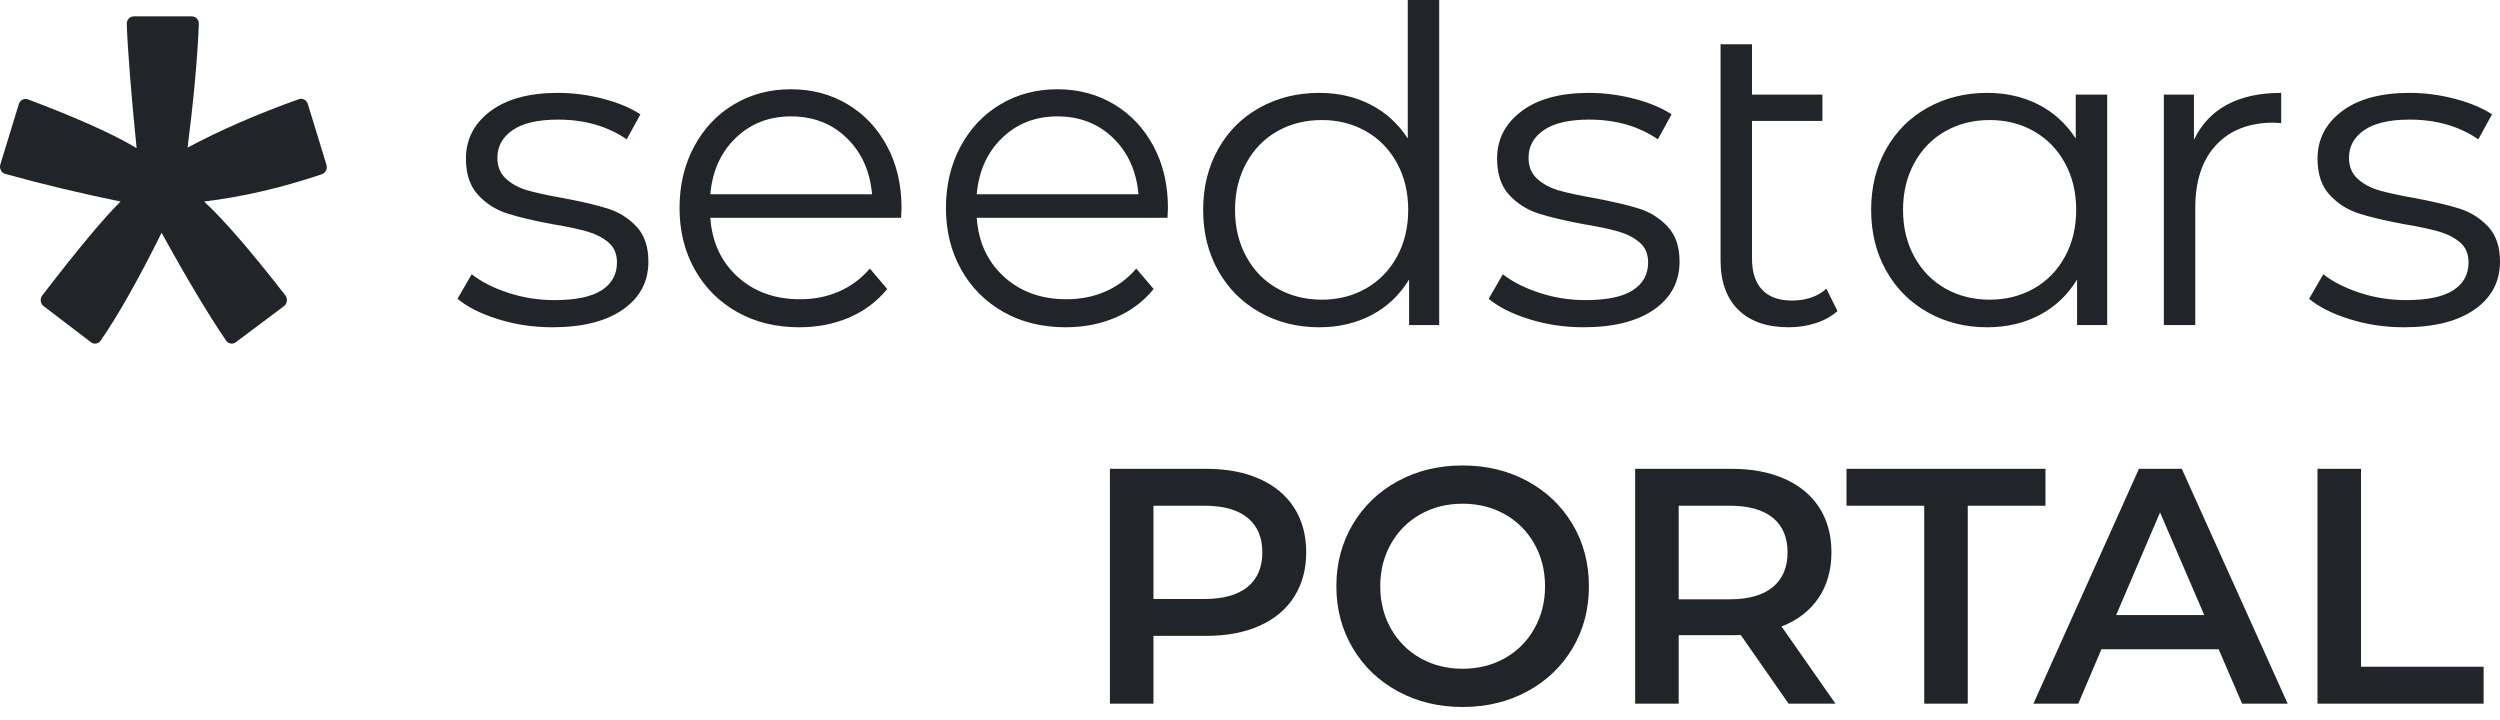 <svg width="250" height="72" viewBox="0 0 250 72" fill="none" xmlns="http://www.w3.org/2000/svg">
<path d="M115.346 70.364V63.587H120.639C122.671 63.587 124.441 63.252 125.948 62.581C127.455 61.91 128.611 60.943 129.415 59.679C130.219 58.416 130.621 56.934 130.621 55.235C130.621 53.513 130.219 52.026 129.415 50.773C128.611 49.521 127.455 48.559 125.948 47.888C124.441 47.217 122.671 46.882 120.639 46.882H110.992V70.364H115.346ZM120.438 59.898H115.346V50.572H120.438C122.336 50.572 123.776 50.974 124.759 51.779C125.742 52.585 126.233 53.736 126.233 55.235C126.233 56.733 125.742 57.885 124.759 58.69C123.776 59.495 122.336 59.898 120.438 59.898ZM146.264 70.699C148.653 70.699 150.808 70.179 152.729 69.139C154.649 68.099 156.157 66.662 157.251 64.829C158.345 62.995 158.892 60.926 158.892 58.623C158.892 56.319 158.345 54.251 157.251 52.417C156.157 50.583 154.649 49.146 152.729 48.106C150.808 47.066 148.653 46.546 146.264 46.546C143.874 46.546 141.719 47.066 139.799 48.106C137.879 49.146 136.371 50.589 135.277 52.434C134.183 54.279 133.636 56.342 133.636 58.623C133.636 60.904 134.183 62.967 135.277 64.812C136.371 66.657 137.879 68.099 139.799 69.139C141.719 70.179 143.874 70.699 146.264 70.699ZM146.264 66.875C144.701 66.875 143.294 66.523 142.043 65.818C140.793 65.114 139.81 64.13 139.096 62.866C138.381 61.603 138.024 60.188 138.024 58.623C138.024 57.057 138.381 55.643 139.096 54.379C139.81 53.116 140.793 52.132 142.043 51.427C143.294 50.723 144.701 50.371 146.264 50.371C147.827 50.371 149.234 50.723 150.484 51.427C151.735 52.132 152.718 53.116 153.432 54.379C154.147 55.643 154.504 57.057 154.504 58.623C154.504 60.188 154.147 61.603 153.432 62.866C152.718 64.13 151.735 65.114 150.484 65.818C149.234 66.523 147.827 66.875 146.264 66.875ZM167.869 70.364V63.52L173.391 63.519C173.68 63.516 173.905 63.505 174.066 63.487L178.856 70.364H183.546L178.153 62.648C179.761 62.022 180.994 61.072 181.854 59.797C182.714 58.522 183.144 57.001 183.144 55.235C183.144 53.513 182.742 52.026 181.938 50.773C181.134 49.521 179.978 48.559 178.471 47.888C176.964 47.217 175.194 46.882 173.162 46.882H163.515V70.364H167.869ZM172.961 59.931H167.869V50.572H172.961C174.859 50.572 176.299 50.974 177.282 51.779C178.264 52.585 178.756 53.736 178.756 55.235C178.756 56.733 178.264 57.89 177.282 58.707C176.299 59.523 174.859 59.931 172.961 59.931ZM196.777 70.364V50.572H204.548V46.882H184.651V50.572H192.422V70.364H196.777ZM207.831 70.364L210.142 64.929H221.866L224.211 70.364H228.766L218.181 46.882H213.894L203.342 70.364H207.831ZM220.426 61.508H211.616L216.004 51.243L220.426 61.508ZM248.362 70.364V66.674H236.102V46.882H231.748V70.364H248.362Z" fill="#212529"/>
<path d="M55.229 32.727C53.34 32.727 51.531 32.457 49.804 31.917C48.077 31.376 46.726 30.697 45.752 29.88L47.169 27.426C48.143 28.186 49.368 28.806 50.845 29.288C52.321 29.77 53.856 30.011 55.451 30.011C57.577 30.011 59.149 29.682 60.168 29.025C61.186 28.368 61.696 27.441 61.696 26.243C61.696 25.396 61.415 24.732 60.854 24.25C60.293 23.768 59.584 23.403 58.728 23.154C57.872 22.906 56.735 22.665 55.318 22.431C53.428 22.081 51.908 21.723 50.756 21.358C49.605 20.993 48.623 20.372 47.811 19.496C46.999 18.62 46.593 17.408 46.593 15.86C46.593 13.932 47.405 12.355 49.029 11.128C50.653 9.901 52.912 9.288 55.805 9.288C57.311 9.288 58.817 9.485 60.323 9.88C61.828 10.274 63.069 10.792 64.043 11.435L62.67 13.932C60.751 12.618 58.462 11.961 55.805 11.961C53.797 11.961 52.284 12.311 51.266 13.012C50.247 13.713 49.738 14.633 49.738 15.772C49.738 16.648 50.025 17.349 50.601 17.875C51.177 18.401 51.893 18.788 52.749 19.036C53.605 19.284 54.786 19.54 56.292 19.803C58.152 20.153 59.644 20.504 60.766 20.854C61.888 21.205 62.847 21.804 63.644 22.651C64.441 23.498 64.84 24.666 64.84 26.155C64.84 28.171 63.991 29.77 62.293 30.953C60.596 32.136 58.241 32.727 55.229 32.727ZM143.921 0V32.508H140.91V27.952C139.965 29.5 138.717 30.683 137.167 31.5C135.617 32.318 133.868 32.727 131.919 32.727C129.734 32.727 127.756 32.231 125.984 31.238C124.213 30.245 122.825 28.857 121.821 27.076C120.817 25.294 120.315 23.264 120.315 20.986C120.315 18.707 120.817 16.678 121.821 14.896C122.825 13.114 124.213 11.734 125.984 10.756C127.756 9.777 129.734 9.288 131.919 9.288C133.809 9.288 135.514 9.675 137.034 10.449C138.555 11.223 139.802 12.355 140.777 13.845V0H143.921ZM132.185 29.967C133.809 29.967 135.278 29.595 136.591 28.85C137.905 28.105 138.939 27.046 139.692 25.674C140.445 24.301 140.821 22.738 140.821 20.986C140.821 19.233 140.445 17.671 139.692 16.298C138.939 14.925 137.905 13.866 136.591 13.122C135.278 12.377 133.809 12.004 132.185 12.004C130.531 12.004 129.048 12.377 127.734 13.122C126.42 13.866 125.386 14.925 124.633 16.298C123.881 17.671 123.504 19.233 123.504 20.986C123.504 22.738 123.881 24.301 124.633 25.674C125.386 27.046 126.42 28.105 127.734 28.85C129.048 29.595 130.531 29.967 132.185 29.967ZM158.345 32.727C156.455 32.727 154.646 32.457 152.919 31.917C151.192 31.376 149.841 30.697 148.867 29.88L150.284 27.426C151.258 28.186 152.484 28.806 153.96 29.288C155.436 29.77 156.972 30.011 158.566 30.011C160.692 30.011 162.264 29.682 163.283 29.025C164.301 28.368 164.811 27.441 164.811 26.243C164.811 25.396 164.53 24.732 163.969 24.25C163.408 23.768 162.7 23.403 161.843 23.154C160.987 22.906 159.85 22.665 158.433 22.431C156.543 22.081 155.023 21.723 153.871 21.358C152.72 20.993 151.738 20.372 150.926 19.496C150.114 18.62 149.708 17.408 149.708 15.86C149.708 13.932 150.52 12.355 152.144 11.128C153.768 9.901 156.027 9.288 158.92 9.288C160.426 9.288 161.932 9.485 163.438 9.88C164.944 10.274 166.184 10.792 167.158 11.435L165.785 13.932C163.866 12.618 161.578 11.961 158.92 11.961C156.913 11.961 155.399 12.311 154.381 13.012C153.362 13.713 152.853 14.633 152.853 15.772C152.853 16.648 153.141 17.349 153.716 17.875C154.292 18.401 155.008 18.788 155.864 19.036C156.721 19.284 157.902 19.54 159.407 19.803C161.268 20.153 162.759 20.504 163.881 20.854C165.003 21.205 165.962 21.804 166.759 22.651C167.557 23.498 167.955 24.666 167.955 26.155C167.955 28.171 167.106 29.77 165.409 30.953C163.711 32.136 161.356 32.727 158.345 32.727ZM183.748 31.106C183.157 31.632 182.434 32.034 181.578 32.311C180.721 32.589 179.821 32.727 178.876 32.727C176.691 32.727 175.008 32.143 173.827 30.975C172.646 29.806 172.056 28.156 172.056 26.024V4.425H175.2V9.463H182.242V12.092H175.2V25.849C175.2 27.222 175.54 28.266 176.219 28.981C176.898 29.697 177.887 30.055 179.186 30.055C180.603 30.055 181.755 29.66 182.641 28.872L183.748 31.106ZM210.72 9.463V32.508H207.708V27.952C206.763 29.5 205.516 30.683 203.966 31.5C202.415 32.318 200.666 32.727 198.717 32.727C196.532 32.727 194.554 32.231 192.783 31.238C191.011 30.245 189.623 28.857 188.62 27.076C187.616 25.294 187.114 23.264 187.114 20.986C187.114 18.707 187.616 16.678 188.62 14.896C189.623 13.114 191.011 11.734 192.783 10.756C194.554 9.777 196.532 9.288 198.717 9.288C200.607 9.288 202.312 9.675 203.833 10.449C205.353 11.223 206.601 12.355 207.575 13.845V9.463H210.72ZM198.983 29.967C200.607 29.967 202.076 29.595 203.39 28.85C204.704 28.105 205.737 27.046 206.49 25.674C207.243 24.301 207.619 22.738 207.619 20.986C207.619 19.233 207.243 17.671 206.49 16.298C205.737 14.925 204.704 13.866 203.39 13.122C202.076 12.377 200.607 12.004 198.983 12.004C197.33 12.004 195.846 12.377 194.532 13.122C193.218 13.866 192.185 14.925 191.432 16.298C190.679 17.671 190.303 19.233 190.303 20.986C190.303 22.738 190.679 24.301 191.432 25.674C192.185 27.046 193.218 28.105 194.532 28.85C195.846 29.595 197.33 29.967 198.983 29.967ZM219.396 13.976C220.135 12.428 221.234 11.26 222.696 10.471C224.157 9.682 225.966 9.288 228.121 9.288V12.311L227.368 12.267C224.918 12.267 222.999 13.012 221.611 14.502C220.223 15.991 219.529 18.08 219.529 20.767V32.508H216.385V9.463H219.396V13.976ZM240.389 32.727C238.5 32.727 236.691 32.457 234.964 31.917C233.237 31.376 231.886 30.697 230.912 29.88L232.329 27.426C233.303 28.186 234.528 28.806 236.005 29.288C237.481 29.77 239.016 30.011 240.611 30.011C242.737 30.011 244.309 29.682 245.327 29.025C246.346 28.368 246.855 27.441 246.855 26.243C246.855 25.396 246.575 24.732 246.014 24.25C245.453 23.768 244.744 23.403 243.888 23.154C243.032 22.906 241.895 22.665 240.478 22.431C238.588 22.081 237.068 21.723 235.916 21.358C234.765 20.993 233.783 20.372 232.971 19.496C232.159 18.62 231.753 17.408 231.753 15.86C231.753 13.932 232.565 12.355 234.189 11.128C235.813 9.901 238.072 9.288 240.965 9.288C242.471 9.288 243.977 9.485 245.483 9.88C246.988 10.274 248.228 10.792 249.203 11.435L247.83 13.932C245.911 12.618 243.622 11.961 240.965 11.961C238.957 11.961 237.444 12.311 236.425 13.012C235.407 13.713 234.897 14.633 234.897 15.772C234.897 16.648 235.185 17.349 235.761 17.875C236.337 18.401 237.053 18.788 237.909 19.036C238.765 19.284 239.946 19.54 241.452 19.803C243.312 20.153 244.803 20.504 245.925 20.854C247.047 21.205 248.007 21.804 248.804 22.651C249.601 23.498 250 24.666 250 26.155C250 28.171 249.151 29.77 247.453 30.953C245.756 32.136 243.401 32.727 240.389 32.727ZM116.751 21.783H97.672C97.846 24.215 98.756 26.18 100.404 27.678C102.052 29.176 104.133 29.924 106.648 29.924C108.064 29.924 109.365 29.665 110.55 29.146C111.736 28.627 112.762 27.863 113.629 26.855L115.364 28.901C114.352 30.147 113.087 31.096 111.569 31.748C110.052 32.401 108.382 32.727 106.561 32.727C104.22 32.727 102.146 32.216 100.339 31.192C98.532 30.169 97.123 28.753 96.111 26.944C95.1 25.134 94.594 23.088 94.594 20.804C94.594 18.52 95.078 16.474 96.046 14.665C97.015 12.855 98.344 11.447 100.035 10.438C101.727 9.43 103.627 8.926 105.737 8.926C107.848 8.926 109.741 9.43 111.418 10.438C113.094 11.447 114.41 12.848 115.364 14.643C116.318 16.437 116.795 18.491 116.795 20.804L116.751 21.783ZM105.737 11.639C103.54 11.639 101.698 12.359 100.209 13.797C98.72 15.236 97.875 17.112 97.672 19.425H113.846C113.644 17.112 112.798 15.236 111.309 13.797C109.821 12.359 107.963 11.639 105.737 11.639ZM90.11 21.783H71.031C71.205 24.215 72.115 26.18 73.763 27.678C75.411 29.176 77.492 29.924 80.007 29.924C81.423 29.924 82.724 29.665 83.909 29.146C85.095 28.627 86.121 27.863 86.988 26.855L88.722 28.901C87.711 30.147 86.446 31.096 84.928 31.748C83.411 32.401 81.741 32.727 79.92 32.727C77.579 32.727 75.505 32.216 73.698 31.192C71.891 30.169 70.482 28.753 69.47 26.944C68.458 25.134 67.953 23.088 67.953 20.804C67.953 18.52 68.437 16.474 69.405 14.665C70.374 12.855 71.703 11.447 73.394 10.438C75.085 9.43 76.986 8.926 79.096 8.926C81.207 8.926 83.1 9.43 84.777 10.438C86.453 11.447 87.769 12.848 88.722 14.643C89.676 16.437 90.153 18.491 90.153 20.804L90.11 21.783ZM79.096 11.639C76.899 11.639 75.056 12.359 73.568 13.797C72.079 15.236 71.234 17.112 71.031 19.425H87.205C87.002 17.112 86.157 15.236 84.668 13.797C83.18 12.359 81.322 11.639 79.096 11.639Z" fill="#212529"/>
<path d="M13.377 1.636C12.981 1.636 12.663 1.978 12.677 2.396C12.76 4.912 13.087 9.049 13.658 14.81C11.363 13.427 7.74 11.802 2.79 9.934C2.419 9.795 2.006 10.006 1.884 10.403L0.035 16.444C-0.089 16.849 0.13 17.283 0.52 17.39C4.175 18.405 8.022 19.327 12.059 20.153C10.46 21.709 7.85 24.837 4.228 29.54C3.974 29.87 4.033 30.363 4.36 30.611L9.097 34.222C9.408 34.459 9.843 34.392 10.068 34.064C11.84 31.485 13.871 27.889 16.16 23.275C18.611 27.741 20.76 31.335 22.605 34.058C22.828 34.389 23.262 34.46 23.576 34.226L28.398 30.612C28.729 30.365 28.79 29.865 28.532 29.533C25.062 25.068 22.355 21.942 20.41 20.153C24.262 19.686 28.189 18.775 32.19 17.422C32.56 17.297 32.765 16.873 32.646 16.483L30.78 10.393C30.66 9.999 30.254 9.786 29.884 9.917C25.726 11.404 22.017 13.017 18.759 14.757C19.378 9.878 19.754 5.759 19.884 2.399C19.9 1.98 19.58 1.636 19.183 1.636H13.377Z" fill="#212529"/>
</svg>
